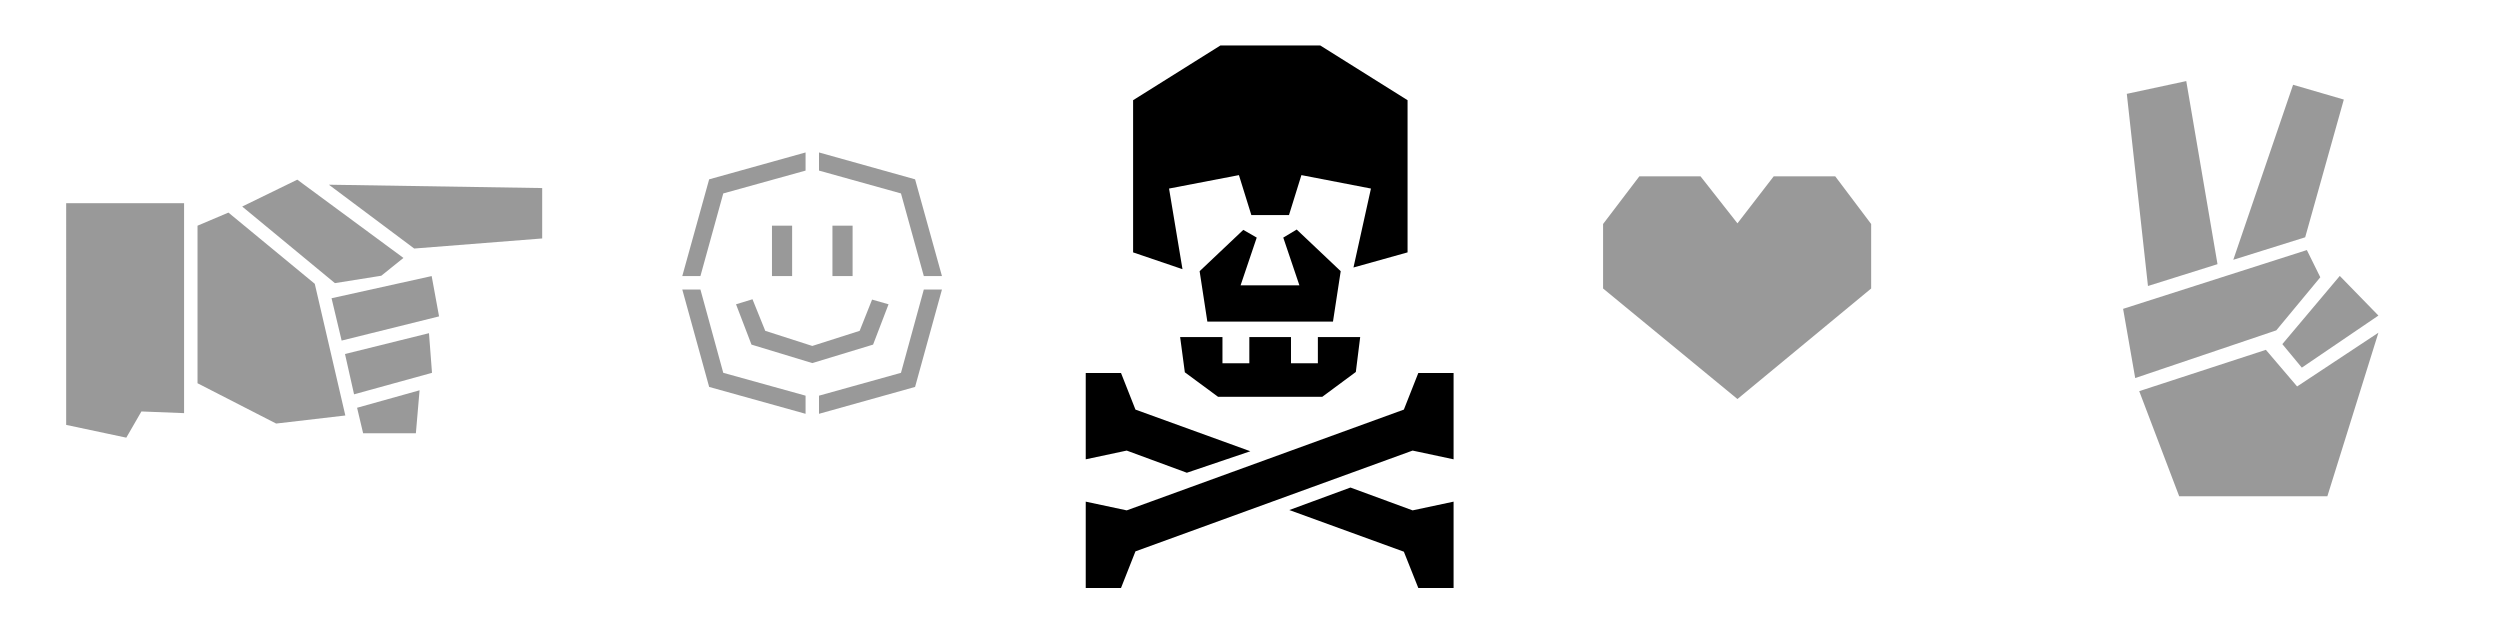 <?xml version="1.0" encoding="utf-8"?>
<!-- Generator: Adobe Illustrator 15.0.0, SVG Export Plug-In . SVG Version: 6.00 Build 0)  -->
<!DOCTYPE svg PUBLIC "-//W3C//DTD SVG 1.1//EN" "http://www.w3.org/Graphics/SVG/1.1/DTD/svg11.dtd">
<svg version="1.1" id="Layer_10" xmlns="http://www.w3.org/2000/svg" xmlns:xlink="http://www.w3.org/1999/xlink" x="0px" y="0px"
	 width="1920px" height="492.218px" viewBox="0 0 1920 492.218" enable-background="new 0 0 1920 492.218" xml:space="preserve">
<g>
	<path fill="#999999" d="M50.819,156.042h90.556v161.247l-32.765-1.29L97,336.122l-46.181-9.804V156.042z M175.431,163.265
		l66.305,54.694l23.478,101.135l-53.147,6.192l-60.371-30.96v-121L175.431,163.265z M186.009,158.622l42.312-20.641l81.526,60.113
		l-17.028,13.674l-35.603,5.676L186.009,158.622z M252.572,141.852l163.827,2.579v38.7l-98.296,7.739L252.572,141.852z
		 M331.519,212.026l5.676,30.96l-74.819,18.575l-7.74-32.508L331.519,212.026z M329.454,255.885l2.322,30.443l-59.855,16.512
		l-6.966-30.959L329.454,255.885z M322.23,299.745l-2.838,33.023h-40.505l-4.644-19.607L322.23,299.745z"/>
	<path fill="#999999" d="M618.675,131.016l-63.209,17.543l-17.543,63.467h-13.932l20.64-74.303l74.045-20.639V131.016z
		 M537.923,222.346l17.543,63.982l63.209,17.544v13.932l-74.045-20.64l-20.64-74.818H537.923z M682.4,233.698l-11.868,30.959
		l-46.697,14.19l-46.697-14.19l-11.868-30.959l12.642-3.87l9.804,24.252l36.119,11.61l36.377-11.61l9.546-23.993L682.4,233.698z
		 M592.875,173.327h15.48v38.699h-15.48V173.327z M709.49,212.026l-17.544-63.467l-62.951-17.543v-13.932l73.787,20.639
		l20.64,74.303H709.49z M628.995,303.873l62.951-17.544l17.544-63.982h13.932l-20.64,74.818l-73.787,20.64V303.873z
		 M639.315,173.327h15.479v38.699h-15.479V173.327z"/>
	<path d="M833.845,451.566v-66.305l31.475,6.708l212.847-77.398l11.094-28.122h27.09v66.305l-31.476-6.708l-212.847,77.399
		l-11.094,28.121H833.845z M865.32,346.045l-31.475,6.708v-66.305h27.089l11.094,28.122l88.234,31.991l-48.761,16.512
		L865.32,346.045z M961.037,165.191l-9.546-30.702l-53.663,10.32l10.32,61.919l-37.925-12.899V76.957l67.079-42.054h76.625
		l67.079,42.054v116.872l-41.537,11.609l13.416-60.629l-53.405-10.32l-9.546,30.702H961.037z M906.342,258.843h32.507v20.124h20.64
		v-20.124h31.992v20.124h20.64v-20.124h32.508l-3.354,26.831l-25.799,19.092h-79.979l-25.542-18.833L906.342,258.843z
		 M1029.664,208.276l-5.935,38.699h-96.49l-5.934-38.699l33.54-31.733l10.32,5.935l-12.384,36.635h45.149l-12.384-36.635
		l10.32-6.192L1029.664,208.276z M1089.261,451.566l-11.094-27.863l-87.977-31.991l46.955-17.286l47.729,17.544l31.476-6.708v66.305
		H1089.261z"/>
	<path fill="#999999" d="M1334.361,306.453l-103.198-84.881v-49.535l27.863-36.636h46.955l28.38,36.12l27.863-36.12h47.214
		l27.605,36.636v49.535L1334.361,306.453z"/>
	<path fill="#999999" d="M1630.544,237.192l141.123-45.148l10.32,20.897l-33.798,40.763l-108.357,36.636L1630.544,237.192z
		 M1649.636,219.649l-16.254-147.574l45.665-9.804l23.994,140.608L1649.636,219.649z M1673.629,381.154l-30.701-80.752
		l97.265-31.733l23.993,28.121l62.435-41.279l-39.215,125.644H1673.629z M1715.166,199.525l45.924-134.416l38.957,11.352
		l-29.67,105.777L1715.166,199.525z M1752.834,264.282l44.117-52.373l29.669,30.443l-58.822,39.989L1752.834,264.282z"/>
</g>
</svg>
